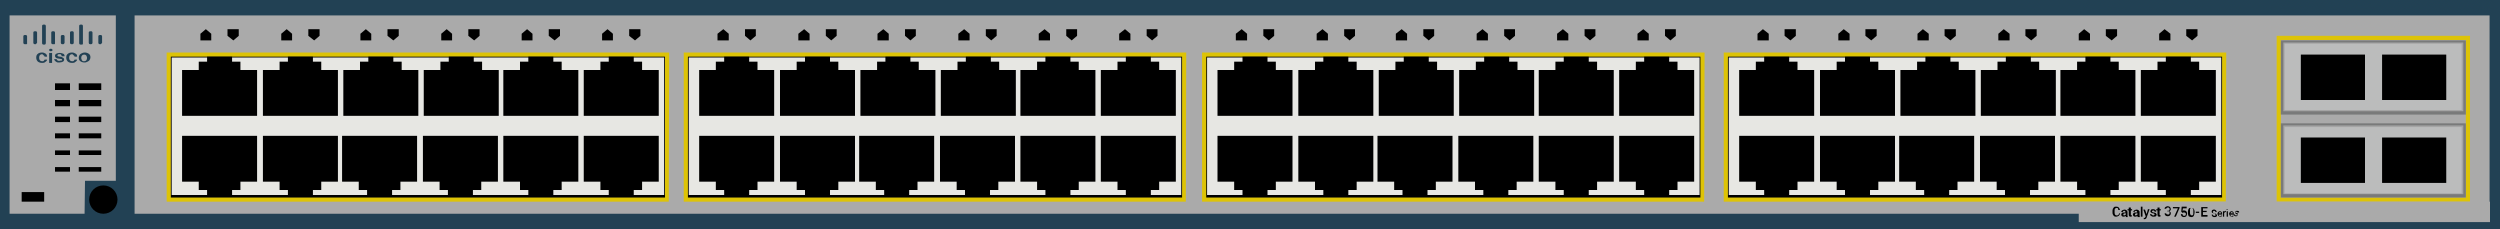 <?xml version="1.0" encoding="utf-8"?>
<!-- Copyright 2022 Virtual Console LLC. All rights reserved. Generator: Adobe Illustrator 23.1.0, SVG Export Plug-In . SVG Version: 6.00 Build 0)  -->
<svg version="1.1" id="Cisco_Catalyst_3750E-48TD-E_S" xmlns="http://www.w3.org/2000/svg" xmlns:xlink="http://www.w3.org/1999/xlink"
	 x="0px" y="0px" viewBox="0 0 600 55" style="enable-background:new 0 0 600 55;" xml:space="preserve">
<style type="text/css">
	.st0{fill:#224154;}
	.st1{fill:#AAAAAA;}
	.st2{fill:#DDC307;}
	.st3{fill:#E7E7E3;}
	.st4{fill:#797A7A;}
	.st5{fill:#A5A5A5;}
	.st6{fill:#BBBCBC;}
</style>
<rect class="st0" width="600" height="55"/>
<polygon class="st1" points="2.3,3.7 27.8,3.7 27.8,43.4 20.4,43.4 20.3,51.3 2.3,51.3 "/>
<rect x="32.3" y="3.7" class="st1" width="565.2" height="47.6"/>
<g>
	<rect x="13.2" y="20" width="3.6" height="1.6"/>
	<rect x="13.2" y="24" width="3.6" height="1.5"/>
	<rect x="13.2" y="28" width="3.6" height="1.3"/>
	<rect x="13.2" y="32" width="3.6" height="1.2"/>
	<rect x="13.2" y="36.1" width="3.6" height="1.1"/>
	<rect x="13.2" y="40.1" width="3.6" height="1.1"/>
	<rect x="18.9" y="20" width="5.4" height="1.6"/>
	<rect x="18.9" y="24" width="5.4" height="1.5"/>
	<rect x="18.9" y="28" width="5.4" height="1.3"/>
	<rect x="18.9" y="32" width="5.4" height="1.2"/>
	<rect x="18.9" y="36.1" width="5.4" height="1.1"/>
	<rect x="18.9" y="40.1" width="5.4" height="1.1"/>
	<rect x="5.2" y="46.1" width="5.4" height="2.3"/>
	<circle cx="24.8" cy="47.9" r="3.4"/>
</g>
<g>
	<g>
		<rect x="414.2" y="13.1" width="119.6" height="34.8"/>
		<path class="st2" d="M534.2,48.4H413.7V12.6h120.6L534.2,48.4L534.2,48.4z M414.7,47.4h118.6V13.6H414.7V47.4z"/>
	</g>
	<rect x="414.9" y="13.8" class="st3" width="118.2" height="33"/>
	<g>
		<polygon points="431.4,16.8 431.4,14.8 429.4,14.8 429.4,13.6 423.4,13.6 423.4,14.8 421.4,14.8 421.4,16.8 417.4,16.8 
			417.4,27.8 435.4,27.8 435.4,16.8 		"/>
		<polygon points="450.8,16.8 450.8,14.8 448.8,14.8 448.8,13.6 442.8,13.6 442.8,14.8 440.8,14.8 440.8,16.8 436.8,16.8 
			436.8,27.8 454.8,27.8 454.8,16.8 		"/>
		<polygon points="470.1,16.8 470.1,14.8 468.1,14.8 468.1,13.6 462.1,13.6 462.1,14.8 460.1,14.8 460.1,16.8 456.1,16.8 
			456.1,27.8 474.1,27.8 474.1,16.8 		"/>
		<polygon points="489.4,16.8 489.4,14.8 487.4,14.8 487.4,13.6 481.4,13.6 481.4,14.8 479.4,14.8 479.4,16.8 475.4,16.8 
			475.4,27.8 493.4,27.8 493.4,16.8 		"/>
		<polygon points="508.5,16.8 508.5,14.8 506.5,14.8 506.5,13.6 500.5,13.6 500.5,14.8 498.5,14.8 498.5,16.8 494.5,16.8 
			494.5,27.8 512.5,27.8 512.5,16.8 		"/>
		<polygon points="527.8,16.8 527.8,14.8 525.8,14.8 525.8,13.6 519.8,13.6 519.8,14.8 517.8,14.8 517.8,16.8 513.8,16.8 
			513.8,27.8 531.8,27.8 531.8,16.8 		"/>
	</g>
	<g>
		<polygon points="517.8,43.6 517.8,45.6 519.8,45.6 519.8,46.8 525.8,46.8 525.8,45.6 527.8,45.6 527.8,43.6 531.8,43.6 
			531.8,32.6 513.8,32.6 513.8,43.6 		"/>
		<polygon points="498.5,43.6 498.5,45.6 500.5,45.6 500.5,46.8 506.5,46.8 506.5,45.6 508.5,45.6 508.5,43.6 512.5,43.6 
			512.5,32.6 494.5,32.6 494.5,43.6 		"/>
		<polygon points="479.2,43.6 479.2,45.6 481.2,45.6 481.2,46.8 487.2,46.8 487.2,45.6 489.2,45.6 489.2,43.6 493.2,43.6 
			493.2,32.6 475.2,32.6 475.2,43.6 		"/>
		<polygon points="459.8,43.6 459.8,45.6 461.8,45.6 461.8,46.8 467.8,46.8 467.8,45.6 469.8,45.6 469.8,43.6 473.8,43.6 
			473.8,32.6 455.8,32.6 455.8,43.6 		"/>
		<polygon points="440.8,43.6 440.8,45.6 442.8,45.6 442.8,46.8 448.8,46.8 448.8,45.6 450.8,45.6 450.8,43.6 454.8,43.6 
			454.8,32.6 436.8,32.6 436.8,43.6 		"/>
		<polygon points="421.4,43.6 421.4,45.6 423.4,45.6 423.4,46.8 429.4,46.8 429.4,45.6 431.4,45.6 431.4,43.6 435.4,43.6 
			435.4,32.6 417.4,32.6 417.4,43.6 		"/>
	</g>
	<polygon points="527.4,8.6 526.1,9.7 524.7,8.6 524.7,7 527.4,7 	"/>
	<polygon points="518.2,8.1 519.5,7 520.9,8.1 520.9,9.7 518.2,9.7 	"/>
	<polygon points="508.1,8.6 506.8,9.7 505.4,8.6 505.4,7 508.1,7 	"/>
	<polygon points="498.9,8.1 500.2,7 501.6,8.1 501.6,9.7 498.9,9.7 	"/>
	<polygon points="488.8,8.6 487.5,9.7 486.1,8.6 486.1,7 488.8,7 	"/>
	<polygon points="479.6,8.1 480.9,7 482.3,8.1 482.3,9.7 479.6,9.7 	"/>
	<polygon points="469.4,8.6 468.1,9.7 466.7,8.6 466.7,7 469.4,7 	"/>
	<polygon points="460.2,8.1 461.5,7 462.9,8.1 462.9,9.7 460.2,9.7 	"/>
	<polygon points="450.4,8.6 449.1,9.7 447.7,8.6 447.7,7 450.4,7 	"/>
	<polygon points="441.2,8.1 442.5,7 443.9,8.1 443.9,9.7 441.2,9.7 	"/>
	<polygon points="431,8.6 429.7,9.7 428.3,8.6 428.3,7 431,7 	"/>
	<polygon points="421.8,8.1 423.1,7 424.5,8.1 424.5,9.7 421.8,9.7 	"/>
</g>
<g>
	<g>
		<rect x="289" y="13.1" width="119.6" height="34.8"/>
		<path class="st2" d="M409,48.4H288.5V12.6h120.6L409,48.4L409,48.4z M289.5,47.4h118.6V13.6H289.5V47.4z"/>
	</g>
	<rect x="289.7" y="13.8" class="st3" width="118.2" height="33"/>
	<g>
		<polygon points="306.2,16.8 306.2,14.8 304.2,14.8 304.2,13.6 298.2,13.6 298.2,14.8 296.2,14.8 296.2,16.8 292.2,16.8 
			292.2,27.8 310.2,27.8 310.2,16.8 		"/>
		<polygon points="325.6,16.8 325.6,14.8 323.6,14.8 323.6,13.6 317.6,13.6 317.6,14.8 315.6,14.8 315.6,16.8 311.6,16.8 
			311.6,27.8 329.6,27.8 329.6,16.8 		"/>
		<polygon points="344.9,16.8 344.9,14.8 342.9,14.8 342.9,13.6 336.9,13.6 336.9,14.8 334.9,14.8 334.9,16.8 330.9,16.8 
			330.9,27.8 348.9,27.8 348.9,16.8 		"/>
		<polygon points="364.2,16.8 364.2,14.8 362.2,14.8 362.2,13.6 356.2,13.6 356.2,14.8 354.2,14.8 354.2,16.8 350.2,16.8 
			350.2,27.8 368.2,27.8 368.2,16.8 		"/>
		<polygon points="383.3,16.8 383.3,14.8 381.3,14.8 381.3,13.6 375.3,13.6 375.3,14.8 373.3,14.8 373.3,16.8 369.3,16.8 
			369.3,27.8 387.3,27.8 387.3,16.8 		"/>
		<polygon points="402.6,16.8 402.6,14.8 400.6,14.8 400.6,13.6 394.6,13.6 394.6,14.8 392.6,14.8 392.6,16.8 388.6,16.8 
			388.6,27.8 406.6,27.8 406.6,16.8 		"/>
	</g>
	<g>
		<polygon points="392.6,43.6 392.6,45.6 394.6,45.6 394.6,46.8 400.6,46.8 400.6,45.6 402.6,45.6 402.6,43.6 406.6,43.6 
			406.6,32.6 388.6,32.6 388.6,43.6 		"/>
		<polygon points="373.3,43.6 373.3,45.6 375.3,45.6 375.3,46.8 381.3,46.8 381.3,45.6 383.3,45.6 383.3,43.6 387.3,43.6 
			387.3,32.6 369.3,32.6 369.3,43.6 		"/>
		<polygon points="354,43.6 354,45.6 356,45.6 356,46.8 362,46.8 362,45.6 364,45.6 364,43.6 368,43.6 368,32.6 350,32.6 350,43.6 
					"/>
		<polygon points="334.6,43.6 334.6,45.6 336.6,45.6 336.6,46.8 342.6,46.8 342.6,45.6 344.6,45.6 344.6,43.6 348.6,43.6 
			348.6,32.6 330.6,32.6 330.6,43.6 		"/>
		<polygon points="315.6,43.6 315.6,45.6 317.6,45.6 317.6,46.8 323.6,46.8 323.6,45.6 325.6,45.6 325.6,43.6 329.6,43.6 
			329.6,32.6 311.6,32.6 311.6,43.6 		"/>
		<polygon points="296.2,43.6 296.2,45.6 298.2,45.6 298.2,46.8 304.2,46.8 304.2,45.6 306.2,45.6 306.2,43.6 310.2,43.6 
			310.2,32.6 292.2,32.6 292.2,43.6 		"/>
	</g>
	<polygon points="402.2,8.6 400.9,9.7 399.6,8.6 399.6,7 402.2,7 	"/>
	<polygon points="393,8.1 394.4,7 395.7,8.1 395.7,9.7 393,9.7 	"/>
	<polygon points="382.9,8.6 381.6,9.7 380.3,8.6 380.3,7 382.9,7 	"/>
	<polygon points="373.7,8.1 375.1,7 376.4,8.1 376.4,9.7 373.7,9.7 	"/>
	<polygon points="363.6,8.6 362.3,9.7 361,8.6 361,7 363.6,7 	"/>
	<polygon points="354.4,8.1 355.8,7 357.1,8.1 357.1,9.7 354.4,9.7 	"/>
	<polygon points="344.2,8.6 342.9,9.7 341.6,8.6 341.6,7 344.2,7 	"/>
	<polygon points="335,8.1 336.4,7 337.7,8.1 337.7,9.7 335,9.7 	"/>
	<polygon points="325.2,8.6 323.9,9.7 322.6,8.6 322.6,7 325.2,7 	"/>
	<polygon points="316,8.1 317.4,7 318.7,8.1 318.7,9.7 316,9.7 	"/>
	<polygon points="305.8,8.6 304.5,9.7 303.2,8.6 303.2,7 305.8,7 	"/>
	<polygon points="296.6,8.1 298,7 299.3,8.1 299.3,9.7 296.6,9.7 	"/>
</g>
<g>
	<g>
		<rect x="164.6" y="13.1" width="119.6" height="34.8"/>
		<path class="st2" d="M284.6,48.4H164.1V12.6h120.6L284.6,48.4L284.6,48.4z M165.1,47.4h118.6V13.6H165.1V47.4z"/>
	</g>
	<rect x="165.3" y="13.8" class="st3" width="118.2" height="33"/>
	<g>
		<polygon points="181.8,16.8 181.8,14.8 179.8,14.8 179.8,13.6 173.8,13.6 173.8,14.8 171.8,14.8 171.8,16.8 167.8,16.8 
			167.8,27.8 185.8,27.8 185.8,16.8 		"/>
		<polygon points="201.2,16.8 201.2,14.8 199.2,14.8 199.2,13.6 193.2,13.6 193.2,14.8 191.2,14.8 191.2,16.8 187.2,16.8 
			187.2,27.8 205.2,27.8 205.2,16.8 		"/>
		<polygon points="220.5,16.8 220.5,14.8 218.5,14.8 218.5,13.6 212.5,13.6 212.5,14.8 210.5,14.8 210.5,16.8 206.5,16.8 
			206.5,27.8 224.5,27.8 224.5,16.8 		"/>
		<polygon points="239.8,16.8 239.8,14.8 237.8,14.8 237.8,13.6 231.8,13.6 231.8,14.8 229.8,14.8 229.8,16.8 225.8,16.8 
			225.8,27.8 243.8,27.8 243.8,16.8 		"/>
		<polygon points="258.9,16.8 258.9,14.8 256.9,14.8 256.9,13.6 250.9,13.6 250.9,14.8 248.9,14.8 248.9,16.8 244.9,16.8 
			244.9,27.8 262.9,27.8 262.9,16.8 		"/>
		<polygon points="278.2,16.8 278.2,14.8 276.2,14.8 276.2,13.6 270.2,13.6 270.2,14.8 268.2,14.8 268.2,16.8 264.2,16.8 
			264.2,27.8 282.2,27.8 282.2,16.8 		"/>
	</g>
	<g>
		<polygon points="268.2,43.6 268.2,45.6 270.2,45.6 270.2,46.8 276.2,46.8 276.2,45.6 278.2,45.6 278.2,43.6 282.2,43.6 
			282.2,32.6 264.2,32.6 264.2,43.6 		"/>
		<polygon points="248.9,43.6 248.9,45.6 250.9,45.6 250.9,46.8 256.9,46.8 256.9,45.6 258.9,45.6 258.9,43.6 262.9,43.6 
			262.9,32.6 244.9,32.6 244.9,43.6 		"/>
		<polygon points="229.6,43.6 229.6,45.6 231.6,45.6 231.6,46.8 237.6,46.8 237.6,45.6 239.6,45.6 239.6,43.6 243.6,43.6 
			243.6,32.6 225.6,32.6 225.6,43.6 		"/>
		<polygon points="210.2,43.6 210.2,45.6 212.2,45.6 212.2,46.8 218.2,46.8 218.2,45.6 220.2,45.6 220.2,43.6 224.2,43.6 
			224.2,32.6 206.2,32.6 206.2,43.6 		"/>
		<polygon points="191.2,43.6 191.2,45.6 193.2,45.6 193.2,46.8 199.2,46.8 199.2,45.6 201.2,45.6 201.2,43.6 205.2,43.6 
			205.2,32.6 187.2,32.6 187.2,43.6 		"/>
		<polygon points="171.8,43.6 171.8,45.6 173.8,45.6 173.8,46.8 179.8,46.8 179.8,45.6 181.8,45.6 181.8,43.6 185.8,43.6 
			185.8,32.6 167.8,32.6 167.8,43.6 		"/>
	</g>
	<polygon points="277.8,8.6 276.5,9.7 275.2,8.6 275.2,7 277.8,7 	"/>
	<polygon points="268.6,8.1 270,7 271.3,8.1 271.3,9.7 268.6,9.7 	"/>
	<polygon points="258.5,8.6 257.2,9.7 255.9,8.6 255.9,7 258.5,7 	"/>
	<polygon points="249.3,8.1 250.7,7 252,8.1 252,9.7 249.3,9.7 	"/>
	<polygon points="239.2,8.6 237.9,9.7 236.6,8.6 236.6,7 239.2,7 	"/>
	<polygon points="230,8.1 231.4,7 232.7,8.1 232.7,9.7 230,9.7 	"/>
	<polygon points="219.8,8.6 218.5,9.7 217.2,8.6 217.2,7 219.8,7 	"/>
	<polygon points="210.6,8.1 212,7 213.3,8.1 213.3,9.7 210.6,9.7 	"/>
	<polygon points="200.8,8.6 199.5,9.7 198.2,8.6 198.2,7 200.8,7 	"/>
	<polygon points="191.6,8.1 193,7 194.3,8.1 194.3,9.7 191.6,9.7 	"/>
	<polygon points="181.4,8.6 180.1,9.7 178.8,8.6 178.8,7 181.4,7 	"/>
	<polygon points="172.2,8.1 173.6,7 174.9,8.1 174.9,9.7 172.2,9.7 	"/>
</g>
<g>
	<g>
		<rect x="40.5" y="13.1" width="119.6" height="34.8"/>
		<path class="st2" d="M160.5,48.4H40V12.6h120.6L160.5,48.4L160.5,48.4z M41,47.4h118.6V13.6H41V47.4z"/>
	</g>
	<rect x="41.2" y="13.8" class="st3" width="118.2" height="33"/>
	<g>
		<polygon points="57.7,16.8 57.7,14.8 55.7,14.8 55.7,13.6 49.7,13.6 49.7,14.8 47.7,14.8 47.7,16.8 43.7,16.8 43.7,27.8 
			61.7,27.8 61.7,16.8 		"/>
		<polygon points="77.1,16.8 77.1,14.8 75.1,14.8 75.1,13.6 69.1,13.6 69.1,14.8 67.1,14.8 67.1,16.8 63.1,16.8 63.1,27.8 
			81.1,27.8 81.1,16.8 		"/>
		<polygon points="96.4,16.8 96.4,14.8 94.4,14.8 94.4,13.6 88.4,13.6 88.4,14.8 86.4,14.8 86.4,16.8 82.4,16.8 82.4,27.8 
			100.4,27.8 100.4,16.8 		"/>
		<polygon points="115.7,16.8 115.7,14.8 113.7,14.8 113.7,13.6 107.7,13.6 107.7,14.8 105.7,14.8 105.7,16.8 101.7,16.8 
			101.7,27.8 119.7,27.8 119.7,16.8 		"/>
		<polygon points="134.8,16.8 134.8,14.8 132.8,14.8 132.8,13.6 126.8,13.6 126.8,14.8 124.8,14.8 124.8,16.8 120.8,16.8 
			120.8,27.8 138.8,27.8 138.8,16.8 		"/>
		<polygon points="154.1,16.8 154.1,14.8 152.1,14.8 152.1,13.6 146.1,13.6 146.1,14.8 144.1,14.8 144.1,16.8 140.1,16.8 
			140.1,27.8 158.1,27.8 158.1,16.8 		"/>
	</g>
	<g>
		<polygon points="144.1,43.6 144.1,45.6 146.1,45.6 146.1,46.8 152.1,46.8 152.1,45.6 154.1,45.6 154.1,43.6 158.1,43.6 
			158.1,32.6 140.1,32.6 140.1,43.6 		"/>
		<polygon points="124.8,43.6 124.8,45.6 126.8,45.6 126.8,46.8 132.8,46.8 132.8,45.6 134.8,45.6 134.8,43.6 138.8,43.6 
			138.8,32.6 120.8,32.6 120.8,43.6 		"/>
		<polygon points="105.5,43.6 105.5,45.6 107.5,45.6 107.5,46.8 113.5,46.8 113.5,45.6 115.5,45.6 115.5,43.6 119.5,43.6 
			119.5,32.6 101.5,32.6 101.5,43.6 		"/>
		<polygon points="86.1,43.6 86.1,45.6 88.1,45.6 88.1,46.8 94.1,46.8 94.1,45.6 96.1,45.6 96.1,43.6 100.1,43.6 100.1,32.6 
			82.1,32.6 82.1,43.6 		"/>
		<polygon points="67.1,43.6 67.1,45.6 69.1,45.6 69.1,46.8 75.1,46.8 75.1,45.6 77.1,45.6 77.1,43.6 81.1,43.6 81.1,32.6 
			63.1,32.6 63.1,43.6 		"/>
		<polygon points="47.7,43.6 47.7,45.6 49.7,45.6 49.7,46.8 55.7,46.8 55.7,45.6 57.7,45.6 57.7,43.6 61.7,43.6 61.7,32.6 
			43.7,32.6 43.7,43.6 		"/>
	</g>
	<polygon points="153.7,8.6 152.4,9.7 151,8.6 151,7 153.7,7 	"/>
	<polygon points="144.5,8.1 145.8,7 147.1,8.1 147.1,9.7 144.5,9.7 	"/>
	<polygon points="134.4,8.6 133.1,9.7 131.7,8.6 131.7,7 134.4,7 	"/>
	<polygon points="125.2,8.1 126.5,7 127.8,8.1 127.8,9.7 125.2,9.7 	"/>
	<polygon points="115.1,8.6 113.8,9.7 112.4,8.6 112.4,7 115.1,7 	"/>
	<polygon points="105.9,8.1 107.2,7 108.5,8.1 108.5,9.7 105.9,9.7 	"/>
	<polygon points="95.7,8.6 94.4,9.7 93,8.6 93,7 95.7,7 	"/>
	<polygon points="86.5,8.1 87.8,7 89.1,8.1 89.1,9.7 86.5,9.7 	"/>
	<polygon points="76.7,8.6 75.4,9.7 74,8.6 74,7 76.7,7 	"/>
	<polygon points="67.5,8.1 68.8,7 70.1,8.1 70.1,9.7 67.5,9.7 	"/>
	<polygon points="57.3,8.6 56,9.7 54.6,8.6 54.6,7 57.3,7 	"/>
	<polygon points="48.1,8.1 49.4,7 50.7,8.1 50.7,9.7 48.1,9.7 	"/>
</g>
<path class="st2" d="M591.8,9.6v37.8h-44.4V9.6H591.8 M592.8,8.6h-1h-44.4h-1v1v37.8v1h1h44.4h1v-1V9.6V8.6L592.8,8.6z"/>
<g>
	<path class="st0" d="M10.7,10.7h-0.3c-0.2,0-0.3-0.2-0.3-0.3V6.2c0-0.2,0.2-0.3,0.3-0.3h0.3c0.2,0,0.3,0.2,0.3,0.3v4.2
		C10.9,10.6,10.9,10.7,10.7,10.7z"/>
	<path class="st0" d="M19.6,10.7h-0.3c-0.2,0-0.3-0.2-0.3-0.3V6.2c0-0.2,0.2-0.3,0.3-0.3h0.3c0.2,0,0.3,0.2,0.3,0.3v4.2
		C19.9,10.6,19.9,10.7,19.6,10.7z"/>
	<path class="st0" d="M8.6,10.6H8.3c-0.2,0-0.3-0.2-0.3-0.3V7.8c0-0.2,0.2-0.3,0.3-0.3h0.3c0.2,0,0.3,0.2,0.3,0.3v2.5
		C8.7,10.4,8.7,10.6,8.6,10.6z"/>
	<path class="st0" d="M6.4,10.6H5.9c-0.2,0-0.3-0.2-0.3-0.3V8.7c0-0.2,0.2-0.3,0.3-0.3h0.3c0.2,0,0.3,0.2,0.3,0.3v1.6
		C6.6,10.4,6.4,10.6,6.4,10.6z"/>
	<path class="st0" d="M17.4,10.6h-0.3c-0.2,0-0.3-0.2-0.3-0.3V7.8c0-0.2,0.2-0.3,0.3-0.3h0.3c0.2,0,0.3,0.2,0.3,0.3v2.5
		C17.7,10.4,17.6,10.6,17.4,10.6z"/>
	<path class="st0" d="M13.1,10.6h-0.5c-0.2,0-0.3-0.2-0.3-0.3V7.8c0-0.2,0.2-0.3,0.3-0.3h0.3c0.2,0,0.3,0.2,0.3,0.3v2.5
		C13.2,10.4,13.2,10.6,13.1,10.6z"/>
	<path class="st0" d="M15.2,10.6h-0.3c-0.2,0-0.3-0.2-0.3-0.3V8.7c0-0.2,0.2-0.3,0.3-0.3h0.3c0.2,0,0.3,0.2,0.3,0.3v1.6
		C15.4,10.4,15.4,10.6,15.2,10.6z"/>
	<path class="st0" d="M21.9,10.6h-0.3c-0.2,0-0.3-0.2-0.3-0.3V7.8c0-0.2,0.2-0.3,0.3-0.3h0.3c0.2,0,0.3,0.2,0.3,0.3v2.5
		C22.2,10.4,22.1,10.6,21.9,10.6z"/>
	<path class="st0" d="M24.2,10.6h-0.3c-0.2,0-0.3-0.2-0.3-0.3V8.7c0-0.2,0.2-0.3,0.3-0.3h0.3c0.2,0,0.3,0.2,0.3,0.3v1.6
		C24.4,10.4,24.2,10.6,24.2,10.6z"/>
</g>
<g>
	<path class="st0" d="M10.1,14.7c0.2,0,0.3,0,0.4-0.1c0.1-0.1,0.2-0.2,0.2-0.3h0.6c0,0.2-0.1,0.3-0.2,0.4s-0.3,0.2-0.4,0.3
		c-0.2,0.1-0.4,0.1-0.6,0.1c-0.4,0-0.7-0.1-1-0.3c-0.2-0.2-0.4-0.5-0.4-0.9v-0.1c0-0.4,0.1-0.7,0.4-0.9c0.2-0.2,0.6-0.3,1-0.3
		c0.3,0,0.6,0.1,0.9,0.3c0.2,0.2,0.3,0.4,0.3,0.7h-0.6c0-0.1-0.1-0.3-0.2-0.3S10.3,13,10.1,13c-0.2,0-0.4,0.1-0.5,0.2
		s-0.2,0.3-0.2,0.6v0.1c0,0.3,0.1,0.5,0.2,0.6C9.7,14.6,9.9,14.7,10.1,14.7z"/>
	<path class="st0" d="M11.8,12c0-0.1,0-0.2,0.1-0.2c0.1-0.1,0.2-0.1,0.3-0.1s0.2,0,0.3,0.1c0.1,0.1,0.1,0.1,0.1,0.2
		c0,0.1,0,0.2-0.1,0.2c-0.1,0.1-0.2,0.1-0.3,0.1s-0.2,0-0.3-0.1C11.8,12.1,11.8,12.1,11.8,12z M12.5,15.1h-0.7v-2.4h0.7V15.1z"/>
	<path class="st0" d="M14.9,14.4c0-0.1,0-0.2-0.1-0.2s-0.3-0.1-0.5-0.1c-0.2,0-0.4-0.1-0.6-0.1c-0.3-0.1-0.5-0.3-0.5-0.6
		c0-0.2,0.1-0.4,0.3-0.5c0.2-0.1,0.5-0.2,0.8-0.2c0.4,0,0.6,0.1,0.9,0.2c0.2,0.1,0.3,0.3,0.3,0.6h-0.7c0-0.1,0-0.2-0.1-0.3
		C14.6,13,14.5,13,14.3,13c-0.1,0-0.3,0-0.4,0.1c-0.1,0.1-0.1,0.1-0.1,0.2c0,0.1,0,0.1,0.1,0.2c0.1,0,0.3,0.1,0.5,0.1
		c0.3,0,0.5,0.1,0.6,0.2c0.1,0.1,0.3,0.1,0.3,0.2s0.1,0.2,0.1,0.3c0,0.2-0.1,0.4-0.3,0.5c-0.2,0.1-0.5,0.2-0.9,0.2
		c-0.2,0-0.5,0-0.6-0.1c-0.2-0.1-0.3-0.2-0.4-0.3s-0.2-0.3-0.2-0.4h0.6c0,0.1,0.1,0.2,0.2,0.3c0.1,0.1,0.3,0.1,0.4,0.1
		c0.2,0,0.3,0,0.4-0.1C14.8,14.6,14.9,14.5,14.9,14.4z"/>
	<path class="st0" d="M17.3,14.7c0.2,0,0.3,0,0.4-0.1c0.1-0.1,0.2-0.2,0.2-0.3h0.6c0,0.2-0.1,0.3-0.2,0.4c-0.1,0.1-0.3,0.2-0.4,0.3
		c-0.2,0.1-0.4,0.1-0.6,0.1c-0.4,0-0.7-0.1-1-0.3c-0.2-0.2-0.4-0.5-0.4-0.9v-0.1c0-0.4,0.1-0.7,0.4-0.9c0.2-0.2,0.6-0.3,1-0.3
		c0.3,0,0.6,0.1,0.9,0.3s0.3,0.4,0.3,0.7h-0.6c0-0.1-0.1-0.3-0.2-0.3S17.5,13,17.3,13c-0.2,0-0.4,0.1-0.5,0.2s-0.2,0.3-0.2,0.6v0.1
		c0,0.3,0.1,0.5,0.2,0.6C16.9,14.6,17.1,14.7,17.3,14.7z"/>
	<path class="st0" d="M18.9,13.8c0-0.2,0.1-0.5,0.2-0.6c0.1-0.2,0.3-0.3,0.5-0.4c0.2-0.1,0.4-0.2,0.7-0.2c0.4,0,0.7,0.1,1,0.3
		s0.4,0.5,0.4,0.8l0,0.1c0,0.2-0.1,0.5-0.2,0.6c-0.1,0.2-0.3,0.3-0.5,0.4c-0.2,0.1-0.4,0.2-0.7,0.2c-0.4,0-0.7-0.1-1-0.3
		C19,14.5,18.9,14.2,18.9,13.8L18.9,13.8z M19.5,13.9c0,0.3,0.1,0.4,0.2,0.6s0.3,0.2,0.5,0.2c0.2,0,0.4-0.1,0.5-0.2
		c0.1-0.1,0.2-0.4,0.2-0.6c0-0.2-0.1-0.4-0.2-0.6c-0.1-0.1-0.3-0.2-0.5-0.2c-0.2,0-0.4,0.1-0.5,0.2C19.6,13.4,19.5,13.6,19.5,13.9z"
		/>
</g>
<rect x="498.9" y="48.4" class="st1" width="98.7" height="4.9"/>
<g>
	<path d="M508.8,51.2c0,0.2-0.1,0.4-0.3,0.6c-0.2,0.1-0.4,0.2-0.6,0.2c-0.2,0-0.3,0-0.5-0.1c-0.1-0.1-0.2-0.2-0.3-0.4
		c-0.1-0.2-0.1-0.3-0.1-0.6v-0.2c0-0.2,0-0.4,0.1-0.6s0.2-0.3,0.3-0.4c0.1-0.1,0.3-0.1,0.5-0.1c0.3,0,0.5,0.1,0.6,0.2
		s0.2,0.3,0.3,0.6h-0.4c0-0.2-0.1-0.3-0.1-0.4c-0.1-0.1-0.2-0.1-0.3-0.1c-0.2,0-0.3,0.1-0.4,0.2s-0.1,0.3-0.1,0.6v0.2
		c0,0.2,0,0.4,0.1,0.6c0.1,0.1,0.2,0.2,0.4,0.2c0.2,0,0.3,0,0.4-0.1c0.1-0.1,0.1-0.2,0.2-0.4H508.8z"/>
	<path d="M510.2,52c0,0,0-0.1,0-0.2c-0.1,0.1-0.3,0.2-0.5,0.2c-0.2,0-0.3,0-0.4-0.1c-0.1-0.1-0.2-0.2-0.2-0.4c0-0.2,0.1-0.3,0.2-0.4
		s0.3-0.1,0.6-0.1h0.2v-0.1c0-0.1,0-0.2-0.1-0.2c0-0.1-0.1-0.1-0.2-0.1c-0.1,0-0.2,0-0.2,0.1c-0.1,0-0.1,0.1-0.1,0.2h-0.4
		c0-0.1,0-0.2,0.1-0.3s0.1-0.1,0.3-0.2c0.1,0,0.2-0.1,0.4-0.1c0.2,0,0.4,0.1,0.5,0.2c0.1,0.1,0.2,0.2,0.2,0.4v0.8
		c0,0.2,0,0.3,0.1,0.4v0H510.2z M509.8,51.7c0.1,0,0.1,0,0.2-0.1c0.1,0,0.1-0.1,0.2-0.1v-0.3h-0.2c-0.1,0-0.2,0-0.3,0.1
		c-0.1,0-0.1,0.1-0.1,0.2c0,0.1,0,0.1,0.1,0.2C509.6,51.7,509.7,51.7,509.8,51.7z"/>
	<path d="M511.4,49.8v0.4h0.3v0.3h-0.3v1c0,0.1,0,0.1,0,0.1c0,0,0.1,0,0.1,0c0,0,0.1,0,0.1,0V52c-0.1,0-0.2,0-0.3,0
		c-0.3,0-0.4-0.2-0.4-0.5v-1h-0.3v-0.3h0.3v-0.4H511.4z"/>
	<path d="M513,52c0,0,0-0.1,0-0.2c-0.1,0.1-0.3,0.2-0.5,0.2c-0.2,0-0.3,0-0.4-0.1c-0.1-0.1-0.2-0.2-0.2-0.4c0-0.2,0.1-0.3,0.2-0.4
		s0.3-0.1,0.6-0.1h0.2v-0.1c0-0.1,0-0.2-0.1-0.2c0-0.1-0.1-0.1-0.2-0.1c-0.1,0-0.2,0-0.2,0.1c-0.1,0-0.1,0.1-0.1,0.2H512
		c0-0.1,0-0.2,0.1-0.3s0.1-0.1,0.3-0.2c0.1,0,0.2-0.1,0.4-0.1c0.2,0,0.4,0.1,0.5,0.2c0.1,0.1,0.2,0.2,0.2,0.4v0.8
		c0,0.2,0,0.3,0.1,0.4v0H513z M512.6,51.7c0.1,0,0.1,0,0.2-0.1c0.1,0,0.1-0.1,0.2-0.1v-0.3h-0.2c-0.1,0-0.2,0-0.3,0.1
		c-0.1,0-0.1,0.1-0.1,0.2c0,0.1,0,0.1,0.1,0.2C512.4,51.7,512.5,51.7,512.6,51.7z"/>
	<path d="M514.2,52h-0.4v-2.4h0.4V52z"/>
	<path d="M515.2,51.4l0.3-1.2h0.4l-0.7,2c-0.1,0.3-0.3,0.4-0.5,0.4c-0.1,0-0.1,0-0.2,0v-0.3l0.1,0c0.1,0,0.2,0,0.2-0.1
		c0,0,0.1-0.1,0.1-0.2L515,52l-0.6-1.7h0.4L515.2,51.4z"/>
	<path d="M517.1,51.5c0-0.1,0-0.1-0.1-0.2s-0.2-0.1-0.3-0.1s-0.2-0.1-0.3-0.1c-0.2-0.1-0.3-0.2-0.3-0.4c0-0.1,0.1-0.3,0.2-0.4
		s0.3-0.1,0.5-0.1c0.2,0,0.4,0.1,0.5,0.2c0.1,0.1,0.2,0.2,0.2,0.4h-0.4c0-0.1,0-0.1-0.1-0.2c-0.1,0-0.1-0.1-0.2-0.1
		c-0.1,0-0.2,0-0.2,0.1c-0.1,0-0.1,0.1-0.1,0.2c0,0.1,0,0.1,0.1,0.1c0,0,0.1,0.1,0.3,0.1c0.2,0,0.3,0.1,0.4,0.1
		c0.1,0,0.1,0.1,0.2,0.2s0.1,0.1,0.1,0.2c0,0.2-0.1,0.3-0.2,0.4S517,52,516.8,52c-0.1,0-0.3,0-0.4-0.1c-0.1-0.1-0.2-0.1-0.3-0.2
		s-0.1-0.2-0.1-0.3h0.4c0,0.1,0,0.2,0.1,0.2c0.1,0,0.1,0.1,0.3,0.1c0.1,0,0.2,0,0.2-0.1C517.1,51.6,517.1,51.6,517.1,51.5z"/>
	<path d="M518.3,49.8v0.4h0.3v0.3h-0.3v1c0,0.1,0,0.1,0,0.1c0,0,0.1,0,0.1,0c0,0,0.1,0,0.1,0V52c-0.1,0-0.2,0-0.3,0
		c-0.3,0-0.4-0.2-0.4-0.5v-1h-0.3v-0.3h0.3v-0.4H518.3z"/>
	<path d="M520.1,50.6h0.2c0.1,0,0.2,0,0.3-0.1c0.1-0.1,0.1-0.1,0.1-0.3c0-0.1,0-0.2-0.1-0.3s-0.1-0.1-0.3-0.1c-0.1,0-0.2,0-0.3,0.1
		c-0.1,0.1-0.1,0.1-0.1,0.2h-0.4c0-0.1,0-0.2,0.1-0.3c0.1-0.1,0.2-0.2,0.3-0.2c0.1-0.1,0.2-0.1,0.4-0.1c0.2,0,0.4,0.1,0.5,0.2
		c0.1,0.1,0.2,0.3,0.2,0.5c0,0.1,0,0.2-0.1,0.3c-0.1,0.1-0.2,0.2-0.3,0.2c0.1,0,0.2,0.1,0.3,0.2c0.1,0.1,0.1,0.2,0.1,0.3
		c0,0.2-0.1,0.4-0.2,0.5c-0.1,0.1-0.3,0.2-0.6,0.2c-0.2,0-0.4-0.1-0.5-0.2c-0.1-0.1-0.2-0.3-0.2-0.5h0.4c0,0.1,0,0.2,0.1,0.2
		s0.2,0.1,0.3,0.1c0.1,0,0.2,0,0.3-0.1c0.1-0.1,0.1-0.2,0.1-0.3s0-0.2-0.1-0.3c-0.1-0.1-0.2-0.1-0.3-0.1h-0.2V50.6z"/>
	<path d="M523.1,49.9l-0.9,2.1h-0.4l0.9-2h-1.2v-0.3h1.6V49.9z"/>
	<path d="M523.5,50.8l0.1-1.2h1.2V50h-0.9l-0.1,0.6c0.1-0.1,0.2-0.1,0.4-0.1c0.2,0,0.4,0.1,0.5,0.2s0.2,0.3,0.2,0.6
		c0,0.2-0.1,0.4-0.2,0.6c-0.1,0.1-0.3,0.2-0.6,0.2c-0.2,0-0.4-0.1-0.5-0.2s-0.2-0.3-0.2-0.5h0.4c0,0.1,0.1,0.2,0.1,0.3
		c0.1,0.1,0.2,0.1,0.3,0.1c0.1,0,0.2,0,0.3-0.1c0.1-0.1,0.1-0.2,0.1-0.3c0-0.1,0-0.3-0.1-0.3c-0.1-0.1-0.2-0.1-0.3-0.1
		c-0.1,0-0.1,0-0.2,0s-0.1,0.1-0.2,0.1L523.5,50.8z"/>
	<path d="M526.7,51c0,0.3-0.1,0.6-0.2,0.8c-0.1,0.2-0.3,0.3-0.6,0.3c-0.2,0-0.4-0.1-0.6-0.2c-0.1-0.2-0.2-0.4-0.2-0.7v-0.4
		c0-0.3,0.1-0.6,0.2-0.7c0.1-0.2,0.3-0.2,0.6-0.2c0.3,0,0.4,0.1,0.6,0.2c0.1,0.2,0.2,0.4,0.2,0.7V51z M526.4,50.6
		c0-0.2,0-0.4-0.1-0.5c-0.1-0.1-0.2-0.2-0.3-0.2c-0.1,0-0.2,0-0.3,0.1c-0.1,0.1-0.1,0.2-0.1,0.4V51c0,0.2,0,0.4,0.1,0.5
		s0.2,0.2,0.3,0.2c0.1,0,0.2,0,0.3-0.1c0.1-0.1,0.1-0.3,0.1-0.5V50.6z"/>
	<path d="M527.9,51.1H527v-0.3h0.8V51.1z"/>
	<path d="M529.6,50.9h-0.9v0.7h1.1V52h-1.5v-2.3h1.5V50h-1.1v0.6h0.9V50.9z"/>
	<path d="M531.7,51.5c0-0.1,0-0.1-0.1-0.2s-0.2-0.1-0.3-0.1s-0.2-0.1-0.3-0.1c-0.2-0.1-0.2-0.2-0.2-0.4c0-0.1,0.1-0.3,0.2-0.3
		c0.1-0.1,0.3-0.1,0.4-0.1c0.1,0,0.2,0,0.3,0.1c0.1,0,0.2,0.1,0.2,0.2c0.1,0.1,0.1,0.2,0.1,0.3h-0.3c0-0.1,0-0.2-0.1-0.2
		c-0.1-0.1-0.1-0.1-0.2-0.1c-0.1,0-0.2,0-0.2,0.1c-0.1,0-0.1,0.1-0.1,0.2c0,0.1,0,0.1,0.1,0.2c0.1,0,0.2,0.1,0.3,0.1
		s0.2,0.1,0.3,0.1c0.1,0.1,0.1,0.1,0.2,0.2c0,0.1,0.1,0.1,0.1,0.2c0,0.1-0.1,0.3-0.2,0.3c-0.1,0.1-0.3,0.1-0.5,0.1
		c-0.1,0-0.2,0-0.3-0.1c-0.1,0-0.2-0.1-0.2-0.2c-0.1-0.1-0.1-0.2-0.1-0.3h0.3c0,0.1,0,0.2,0.1,0.2c0.1,0.1,0.2,0.1,0.3,0.1
		c0.1,0,0.2,0,0.2-0.1C531.7,51.6,531.7,51.6,531.7,51.5z"/>
	<path d="M532.8,52c-0.2,0-0.3-0.1-0.4-0.2c-0.1-0.1-0.2-0.3-0.2-0.5v0c0-0.1,0-0.2,0.1-0.3s0.1-0.2,0.2-0.2
		c0.1-0.1,0.2-0.1,0.3-0.1c0.2,0,0.3,0.1,0.4,0.2c0.1,0.1,0.1,0.3,0.1,0.5v0.1h-0.8c0,0.1,0,0.2,0.1,0.3c0.1,0.1,0.1,0.1,0.2,0.1
		c0.1,0,0.2-0.1,0.3-0.2l0.2,0.1c-0.1,0.1-0.1,0.1-0.2,0.2C533,52,532.9,52,532.8,52z M532.8,50.9c-0.1,0-0.1,0-0.2,0.1
		c0,0.1-0.1,0.1-0.1,0.2h0.6v0c0-0.1,0-0.2-0.1-0.2C532.9,50.9,532.8,50.9,532.8,50.9z"/>
	<path d="M534.2,50.9c0,0-0.1,0-0.1,0c-0.1,0-0.2,0.1-0.3,0.2V52h-0.3v-1.3h0.3l0,0.1c0.1-0.1,0.2-0.2,0.3-0.2c0,0,0.1,0,0.1,0
		L534.2,50.9z"/>
	<path d="M534.4,50.3c0,0,0-0.1,0-0.1c0,0,0.1,0,0.1,0c0.1,0,0.1,0,0.1,0c0,0,0,0.1,0,0.1c0,0,0,0.1,0,0.1c0,0-0.1,0-0.1,0
		c-0.1,0-0.1,0-0.1,0C534.4,50.4,534.4,50.4,534.4,50.3z M534.7,52h-0.3v-1.3h0.3V52z"/>
	<path d="M535.6,52c-0.2,0-0.3-0.1-0.4-0.2c-0.1-0.1-0.2-0.3-0.2-0.5v0c0-0.1,0-0.2,0.1-0.3s0.1-0.2,0.2-0.2
		c0.1-0.1,0.2-0.1,0.3-0.1c0.2,0,0.3,0.1,0.4,0.2c0.1,0.1,0.1,0.3,0.1,0.5v0.1h-0.8c0,0.1,0,0.2,0.1,0.3c0.1,0.1,0.1,0.1,0.2,0.1
		c0.1,0,0.2-0.1,0.3-0.2l0.2,0.1c-0.1,0.1-0.1,0.1-0.2,0.2C535.8,52,535.7,52,535.6,52z M535.6,50.9c-0.1,0-0.1,0-0.2,0.1
		c0,0.1-0.1,0.1-0.1,0.2h0.6v0c0-0.1,0-0.2-0.1-0.2C535.7,50.9,535.6,50.9,535.6,50.9z"/>
	<path d="M537.1,51.6c0-0.1,0-0.1-0.1-0.1c0,0-0.1-0.1-0.2-0.1s-0.2,0-0.2-0.1c-0.1-0.1-0.2-0.2-0.2-0.3c0-0.1,0-0.2,0.1-0.3
		c0.1-0.1,0.2-0.1,0.4-0.1c0.2,0,0.3,0,0.4,0.1s0.1,0.2,0.1,0.3H537c0-0.1,0-0.1-0.1-0.1c0,0-0.1-0.1-0.2-0.1c-0.1,0-0.1,0-0.2,0
		c0,0-0.1,0.1-0.1,0.1c0,0,0,0.1,0.1,0.1s0.1,0,0.2,0.1c0.1,0,0.2,0.1,0.3,0.1c0.1,0,0.1,0.1,0.1,0.1c0,0,0,0.1,0,0.2
		c0,0.1,0,0.2-0.1,0.3c-0.1,0.1-0.2,0.1-0.4,0.1c-0.1,0-0.2,0-0.3-0.1c-0.1,0-0.1-0.1-0.2-0.2s-0.1-0.1-0.1-0.2h0.3
		c0,0.1,0,0.1,0.1,0.2s0.1,0.1,0.2,0.1c0.1,0,0.1,0,0.2,0C537,51.7,537.1,51.7,537.1,51.6z"/>
</g>
<g>
	<g>
		<rect x="547.4" y="9.7" class="st4" width="44.4" height="17.8"/>
		<rect x="548" y="10.2" class="st5" width="43.2" height="16.5"/>
		<rect x="548.3" y="10.5" class="st6" width="42.5" height="15.9"/>
	</g>
	<rect x="552.2" y="13.1" width="15.4" height="10.9"/>
	<rect x="571.7" y="13.1" width="15.4" height="10.9"/>
</g>
<g>
	<g>
		<rect x="547.4" y="29.6" class="st4" width="44.4" height="17.8"/>
		<rect x="548" y="30.1" class="st5" width="43.2" height="16.5"/>
		<rect x="548.3" y="30.5" class="st6" width="42.5" height="15.9"/>
	</g>
	<rect x="552.2" y="33" width="15.4" height="10.9"/>
	<rect x="571.7" y="33" width="15.4" height="10.9"/>
</g>
</svg>
